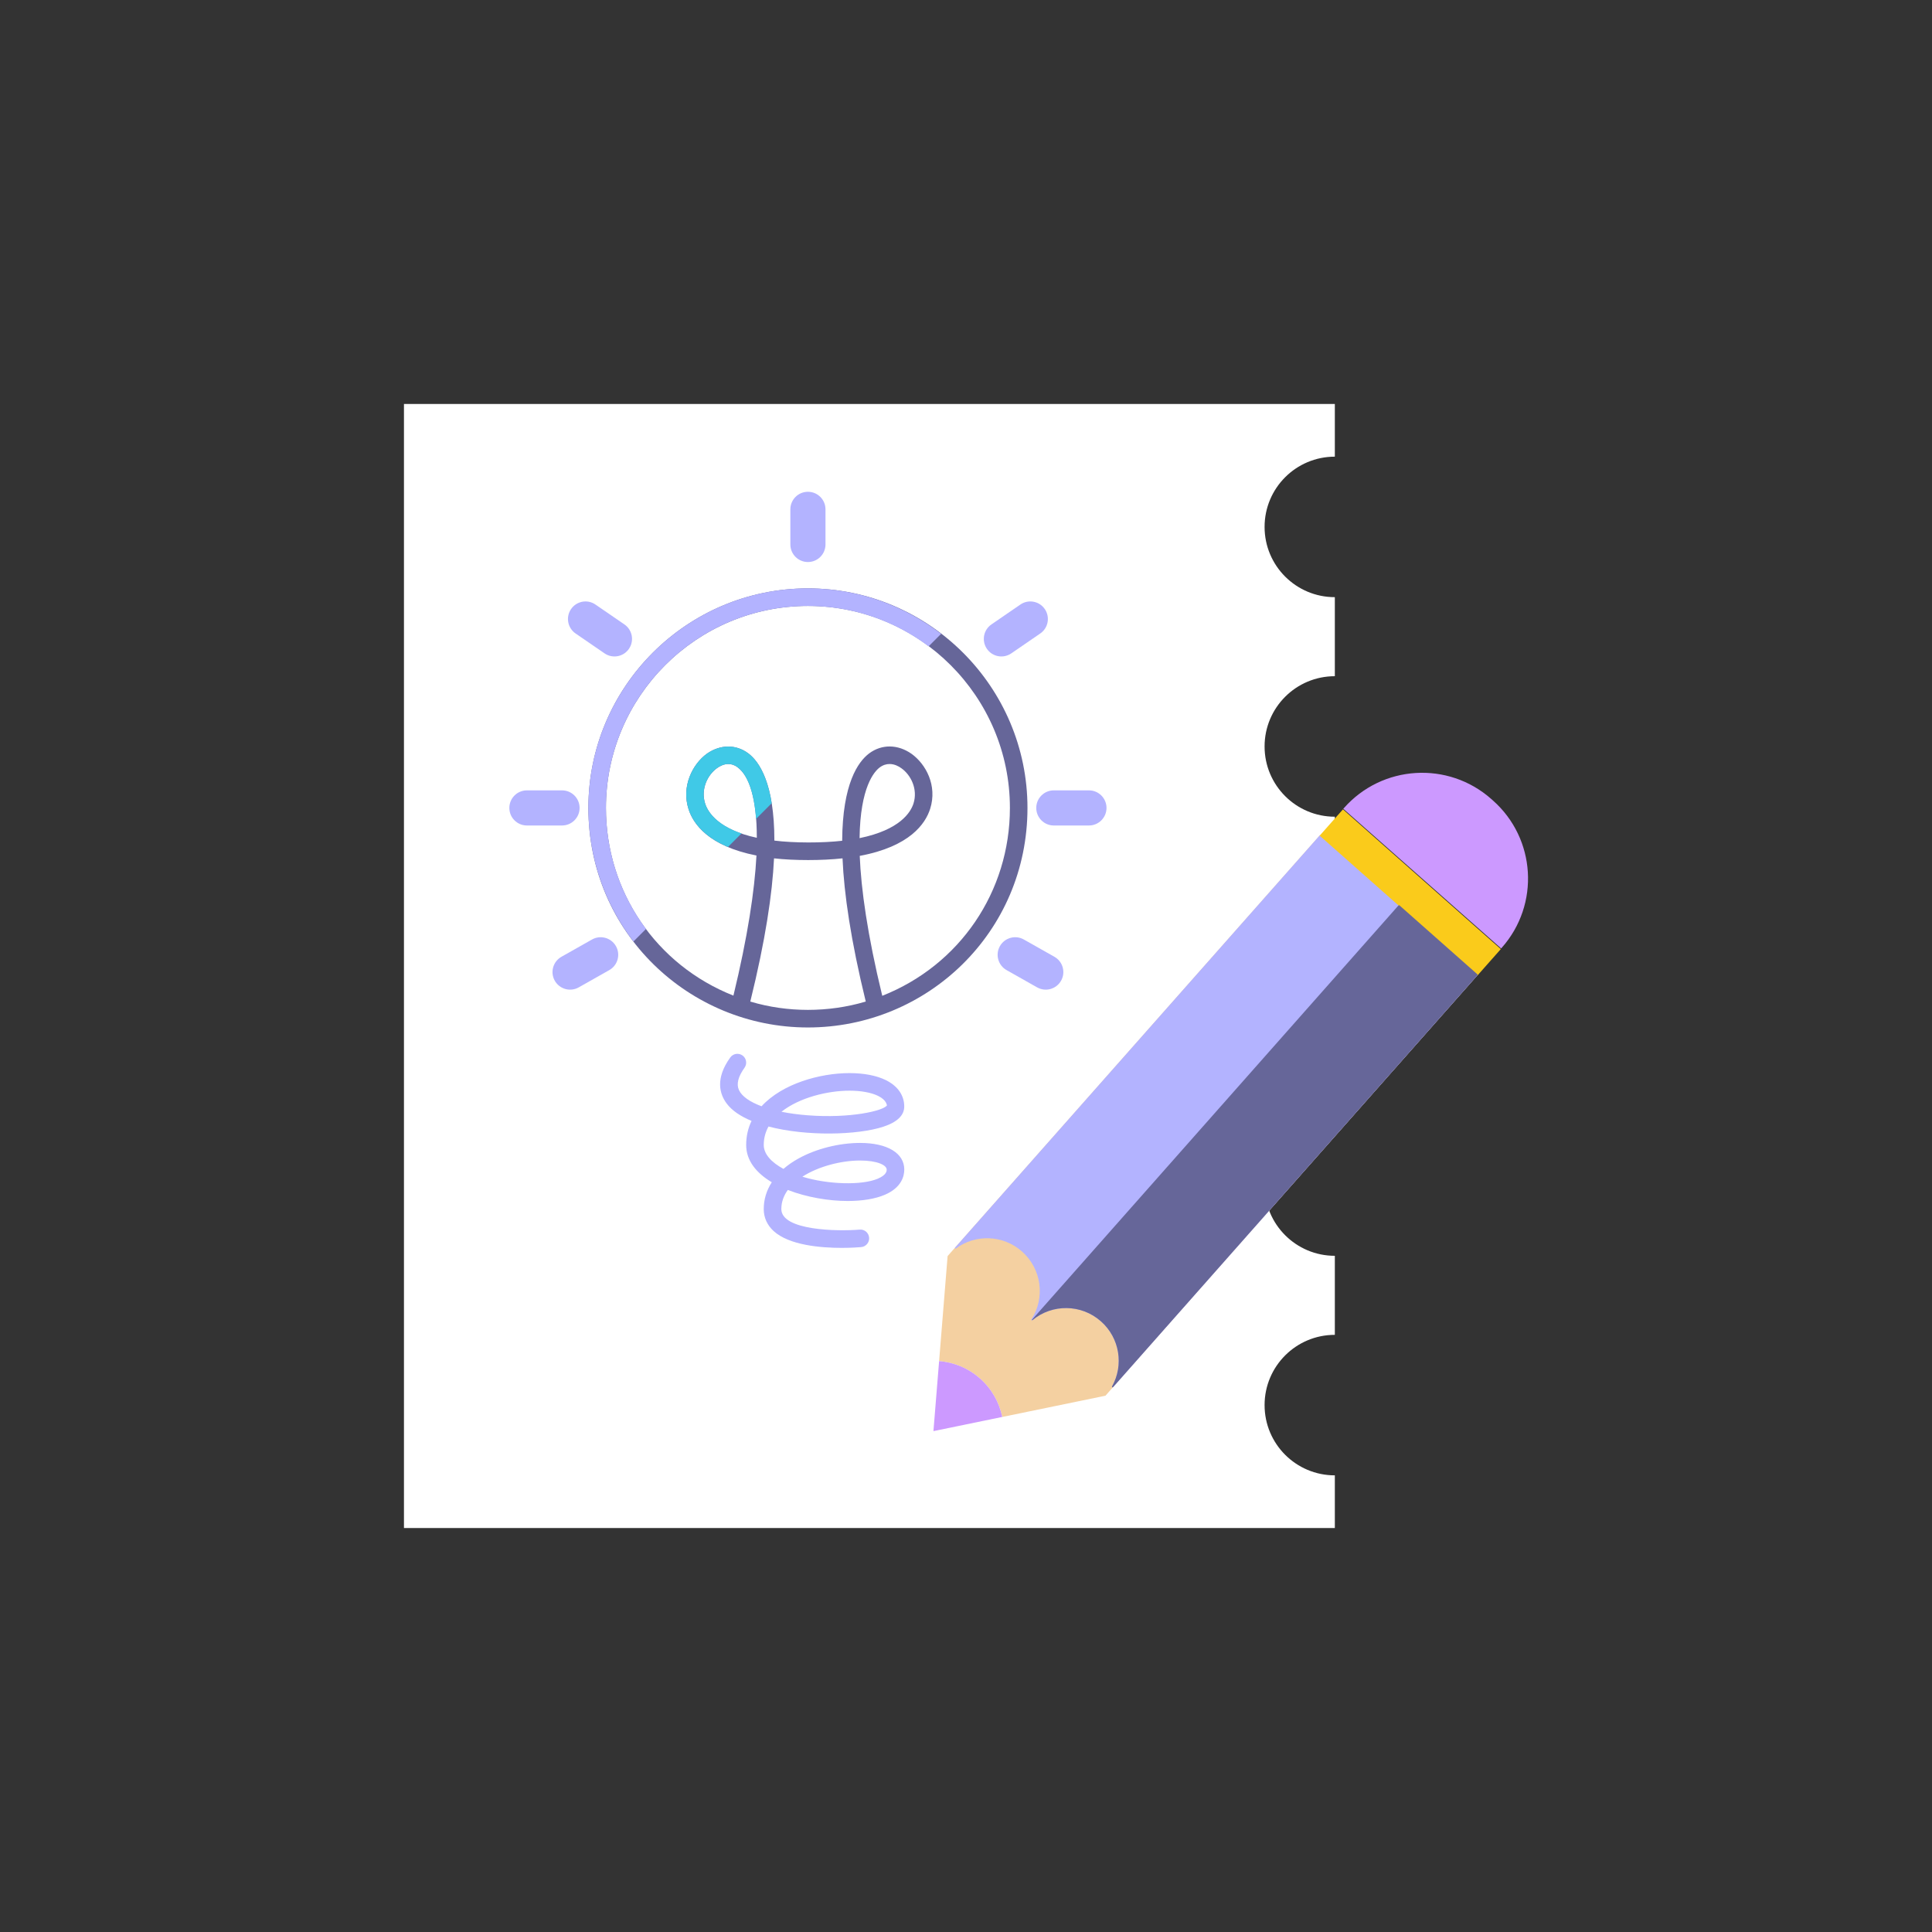 <svg width="110" height="110" xmlns="http://www.w3.org/2000/svg">

 <rect width="100%" height="100%" fill="#333333" stroke="none"/>

 <g>
  <title>background</title>
  <rect fill="none" id="canvas_background" height="402" width="582" y="-1" x="-1"/>
 </g>
 <g>
  <title>Layer 1</title>
  <path id="svg_2" fill="#FFFFFF" d="m72,30c0,2.21 1.79,4 4,4l0,4.5c-2.21,0 -4,1.79 -4,4s1.79,4 4,4l0,4.5c-2.21,0 -4,1.79 -4,4s1.79,4 4,4l0,4.5c-2.21,0 -4,1.79 -4,4s1.79,4 4,4l0,4.5c-2.21,0 -4,1.79 -4,4s1.79,4 4,4l0,3l-53,0l0,-64l53,0l0,3c-2.21,0 -4,1.79 -4,4z"/>
  <path id="svg_3" fill="#F4D0A1" d="m84.144,55.498l-21.203,23.968l-5.877,1.21c-0.17,-0.818 -0.593,-1.593 -1.267,-2.189c-0.674,-0.596 -1.495,-0.922 -2.328,-0.991l0.484,-5.981l21.203,-23.967l8.988,7.95z"/>
  <path id="svg_4" fill="#b3b3ff" d="m84.115,55.473c0.016,0.014 0.017,0.038 0.003,0.054l-20.721,23.423c-0.033,0.038 -0.086,-0.002 -0.062,-0.047c0.651,-1.2 0.414,-2.728 -0.653,-3.672c-1.126,-0.996 -2.785,-0.995 -3.905,-0.062c-0.032,0.027 -0.075,-0.011 -0.052,-0.046c0.79,-1.225 0.589,-2.871 -0.537,-3.868c-1.079,-0.955 -2.648,-0.993 -3.762,-0.173c-0.036,0.027 -0.077,-0.015 -0.047,-0.049l20.752,-23.458c0.014,-0.016 0.038,-0.017 0.054,-0.003l8.93,7.901z"/>
  <rect id="svg_5" fill="#FACB1B" y="49.774" x="74.313" width="12" transform="matrix(0.749 0.663 -0.663 0.749 53.802 -40.469)" height="2"/>
  <path id="svg_6" fill="#cc99ff" d="m84.996,45.571l-0.09,-0.08c-2.457,-2.174 -6.211,-1.944 -8.385,0.513l-0.04,0.045l8.988,7.951l0.04,-0.045c2.174,-2.457 1.944,-6.211 -0.513,-8.384z"/>
  <path id="svg_7" fill="#666699" d="m84.119,55.527l-20.748,23.452c-0.03,0.034 -0.077,-0.002 -0.055,-0.042c0.674,-1.205 0.444,-2.753 -0.634,-3.707c-1.124,-0.994 -2.777,-0.995 -3.897,-0.068c-0.019,0.015 -0.041,-0.008 -0.025,-0.026l20.865,-23.586c0.014,-0.016 0.038,-0.017 0.053,-0.003l4.437,3.925c0.016,0.015 0.018,0.039 0.004,0.055z"/>
  <path id="svg_8" fill="#cc99ff" d="m57.064,80.675l-3.918,0.807l0.323,-3.987c0.833,0.069 1.654,0.395 2.328,0.991c0.674,0.596 1.097,1.371 1.267,2.189z"/>
  <path id="svg_9" fill="#666699" d="m46,33.5c-6.893,0 -12.5,5.607 -12.5,12.5c0,7.096 5.738,12.5 12.5,12.5c6.787,0 12.5,-5.416 12.5,-12.5c0,-6.893 -5.607,-12.5 -12.5,-12.5zm-3.268,23.528c-0.004,-0.001 -0.009,-0.003 -0.013,-0.004c0.863,-3.493 1.255,-6.147 1.351,-8.153c1.15,0.13 2.73,0.13 3.9,0c0.086,2.006 0.469,4.66 1.323,8.152c-0.009,0.002 -0.016,0.006 -0.024,0.008c-2.105,0.623 -4.436,0.625 -6.537,-0.003zm7.5,-0.331c-0.85,-3.501 -1.206,-6.086 -1.282,-7.967c2.85,-0.53 3.74,-1.83 4.01,-2.68c0.42,-1.33 -0.25,-2.55 -1.06,-3.13c-0.78,-0.55 -1.7,-0.56 -2.42,-0.02c-0.63,0.48 -1.51,1.72 -1.53,4.97c-1.13,0.13 -2.74,0.13 -3.86,-0.01c0,-3.26 -0.86,-4.5 -1.49,-4.97c-0.7,-0.52 -1.59,-0.51 -2.35,0.02c-0.83,0.6 -1.46,1.87 -1.05,3.15c0.26,0.84 1.13,2.11 3.87,2.65c-0.105,2.01 -0.505,4.646 -1.312,7.977c-4.41,-1.747 -7.258,-5.933 -7.258,-10.687c0,-6.341 5.159,-11.5 11.5,-11.5s11.5,5.159 11.5,11.5c0,4.762 -2.851,8.952 -7.268,10.697zm-1.292,-8.977c0.04,-2.92 0.84,-3.79 1.14,-4.02c0.2,-0.15 0.39,-0.2 0.57,-0.2c0.28,0 0.52,0.13 0.67,0.24c0.54,0.38 0.95,1.19 0.69,2.01c-0.16,0.5 -0.77,1.5 -3.07,1.97zm-5.85,-0.02c-2.19,-0.47 -2.78,-1.45 -2.94,-1.94c-0.27,-0.83 0.14,-1.65 0.68,-2.03c0.15,-0.11 0.38,-0.23 0.64,-0.23c0.17,0 0.35,0.05 0.53,0.19c0.66,0.49 1.09,1.78 1.09,4.01z"/>
  <path id="svg_11" fill="#b3b3ff" d="m47.926,71.049c-1.186,0 -2.994,-0.146 -3.882,-0.961c-0.366,-0.336 -0.56,-0.767 -0.56,-1.248c0,-0.545 0.157,-1.061 0.458,-1.528c-0.863,-0.514 -1.458,-1.218 -1.458,-2.123c0,-0.506 0.11,-0.962 0.306,-1.369c-0.622,-0.258 -1.125,-0.591 -1.43,-1.009c-0.381,-0.521 -0.652,-1.395 0.218,-2.603c0.161,-0.224 0.473,-0.276 0.698,-0.114c0.224,0.161 0.275,0.474 0.114,0.698c-0.365,0.508 -0.472,0.936 -0.316,1.272c0.167,0.359 0.62,0.675 1.286,0.922c1.181,-1.289 3.33,-1.888 5.007,-1.888c0.823,0 1.54,0.139 2.072,0.401c0.674,0.332 1.045,0.866 1.045,1.502c0,0.504 -0.403,0.892 -1.199,1.152c-1.456,0.476 -4.361,0.555 -6.529,-0.014c-0.173,0.312 -0.271,0.662 -0.271,1.049c0,0.526 0.442,0.995 1.123,1.364c0.247,-0.215 0.531,-0.413 0.853,-0.591c1.003,-0.556 2.315,-0.887 3.51,-0.887c1.551,0 2.515,0.581 2.515,1.516c0,0.359 -0.144,1.022 -1.105,1.435c-0.541,0.232 -1.274,0.355 -2.121,0.355c-1.047,0 -2.32,-0.205 -3.404,-0.629c-0.233,0.32 -0.37,0.684 -0.37,1.088c0,1.229 3.22,1.276 4.457,1.17c0.277,-0.026 0.518,0.18 0.541,0.455c0.024,0.275 -0.18,0.517 -0.455,0.541c-0.121,0.011 -0.543,0.044 -1.103,0.044zm-2.242,-4.053c1.428,0.442 3.379,0.507 4.3,0.111c0.5,-0.214 0.5,-0.441 0.5,-0.516c0,-0.25 -0.531,-0.516 -1.515,-0.516c-1.043,0 -2.35,0.319 -3.285,0.921zm-1.191,-3.697c0.451,0.091 0.951,0.159 1.49,0.201c2.445,0.188 4.312,-0.257 4.517,-0.563c-0.016,-0.025 -0.016,-0.299 -0.503,-0.54c-0.39,-0.192 -0.968,-0.298 -1.629,-0.298c-1.239,0 -2.85,0.388 -3.875,1.2z"/>
  <path id="svg_12" fill="#b3b3ff" d="m63,46c0,0.552 -0.448,1 -1,1l-2,0c-0.552,0 -1,-0.448 -1,-1s0.448,-1 1,-1l2,0c0.552,0 1,0.448 1,1z"/>
  <path id="svg_13" fill="#b3b3ff" d="m46,28c0.552,0 1,0.448 1,1l0,2c0,0.552 -0.448,1 -1,1c-0.552,0 -1,-0.448 -1,-1l0,-2c0,-0.552 0.448,-1 1,-1z"/>
  <path id="svg_14" fill="#b3b3ff" d="m60.413,55.838c-0.272,0.481 -0.882,0.65 -1.363,0.379l-1.741,-0.984c-0.481,-0.272 -0.65,-0.882 -0.379,-1.363c0.272,-0.481 0.882,-0.65 1.363,-0.379l1.741,0.984c0.481,0.272 0.651,0.882 0.379,1.363z"/>
  <path id="svg_15" fill="#b3b3ff" d="m59.486,34.678c0.313,0.455 0.197,1.078 -0.258,1.39l-1.648,1.132c-0.455,0.313 -1.078,0.197 -1.39,-0.258s-0.197,-1.078 0.258,-1.39l1.649,-1.132c0.454,-0.313 1.077,-0.198 1.389,0.258z"/>
  <path id="svg_16" fill="#b3b3ff" d="m29,46c0,0.552 0.448,1 1,1l2,0c0.552,0 1,-0.448 1,-1s-0.448,-1 -1,-1l-2,0c-0.552,0 -1,0.448 -1,1z"/>
  <path id="svg_17" fill="#b3b3ff" d="m31.587,55.838c0.272,0.481 0.882,0.65 1.363,0.379l1.741,-0.984c0.481,-0.272 0.65,-0.882 0.379,-1.363c-0.272,-0.481 -0.882,-0.65 -1.363,-0.379l-1.741,0.984c-0.481,0.272 -0.651,0.882 -0.379,1.363z"/>
  <path id="svg_18" fill="#b3b3ff" d="m32.514,34.678c-0.313,0.455 -0.197,1.078 0.258,1.39l1.648,1.132c0.455,0.313 1.078,0.197 1.39,-0.258s0.197,-1.078 -0.258,-1.39l-1.649,-1.132c-0.454,-0.313 -1.077,-0.198 -1.389,0.258z"/>
  <path id="svg_19" fill="#b3b3ff" d="m33.5,46c0,2.834 0.936,5.479 2.565,7.605l0.716,-0.716c-1.45,-1.938 -2.281,-4.329 -2.281,-6.889c0,-6.341 5.159,-11.5 11.5,-11.5c2.577,0 4.951,0.863 6.871,2.3l0.713,-0.713c-2.106,-1.616 -4.731,-2.587 -7.584,-2.587c-6.893,0 -12.5,5.607 -12.5,12.5z"/>
  <path id="svg_20" fill="#40C9E7" d="m42.6,42.89c-0.7,-0.52 -1.59,-0.51 -2.35,0.02c-0.83,0.6 -1.46,1.87 -1.05,3.15c0.199,0.644 0.765,1.537 2.247,2.164l0.77,-0.77c-1.474,-0.51 -1.931,-1.278 -2.067,-1.694c-0.27,-0.83 0.14,-1.65 0.68,-2.03c0.15,-0.11 0.38,-0.23 0.64,-0.23c0.17,0 0.35,0.05 0.53,0.19c0.544,0.404 0.928,1.363 1.047,2.934l0.89,-0.891c-0.274,-1.714 -0.869,-2.494 -1.337,-2.843z"/>
 </g>
</svg>